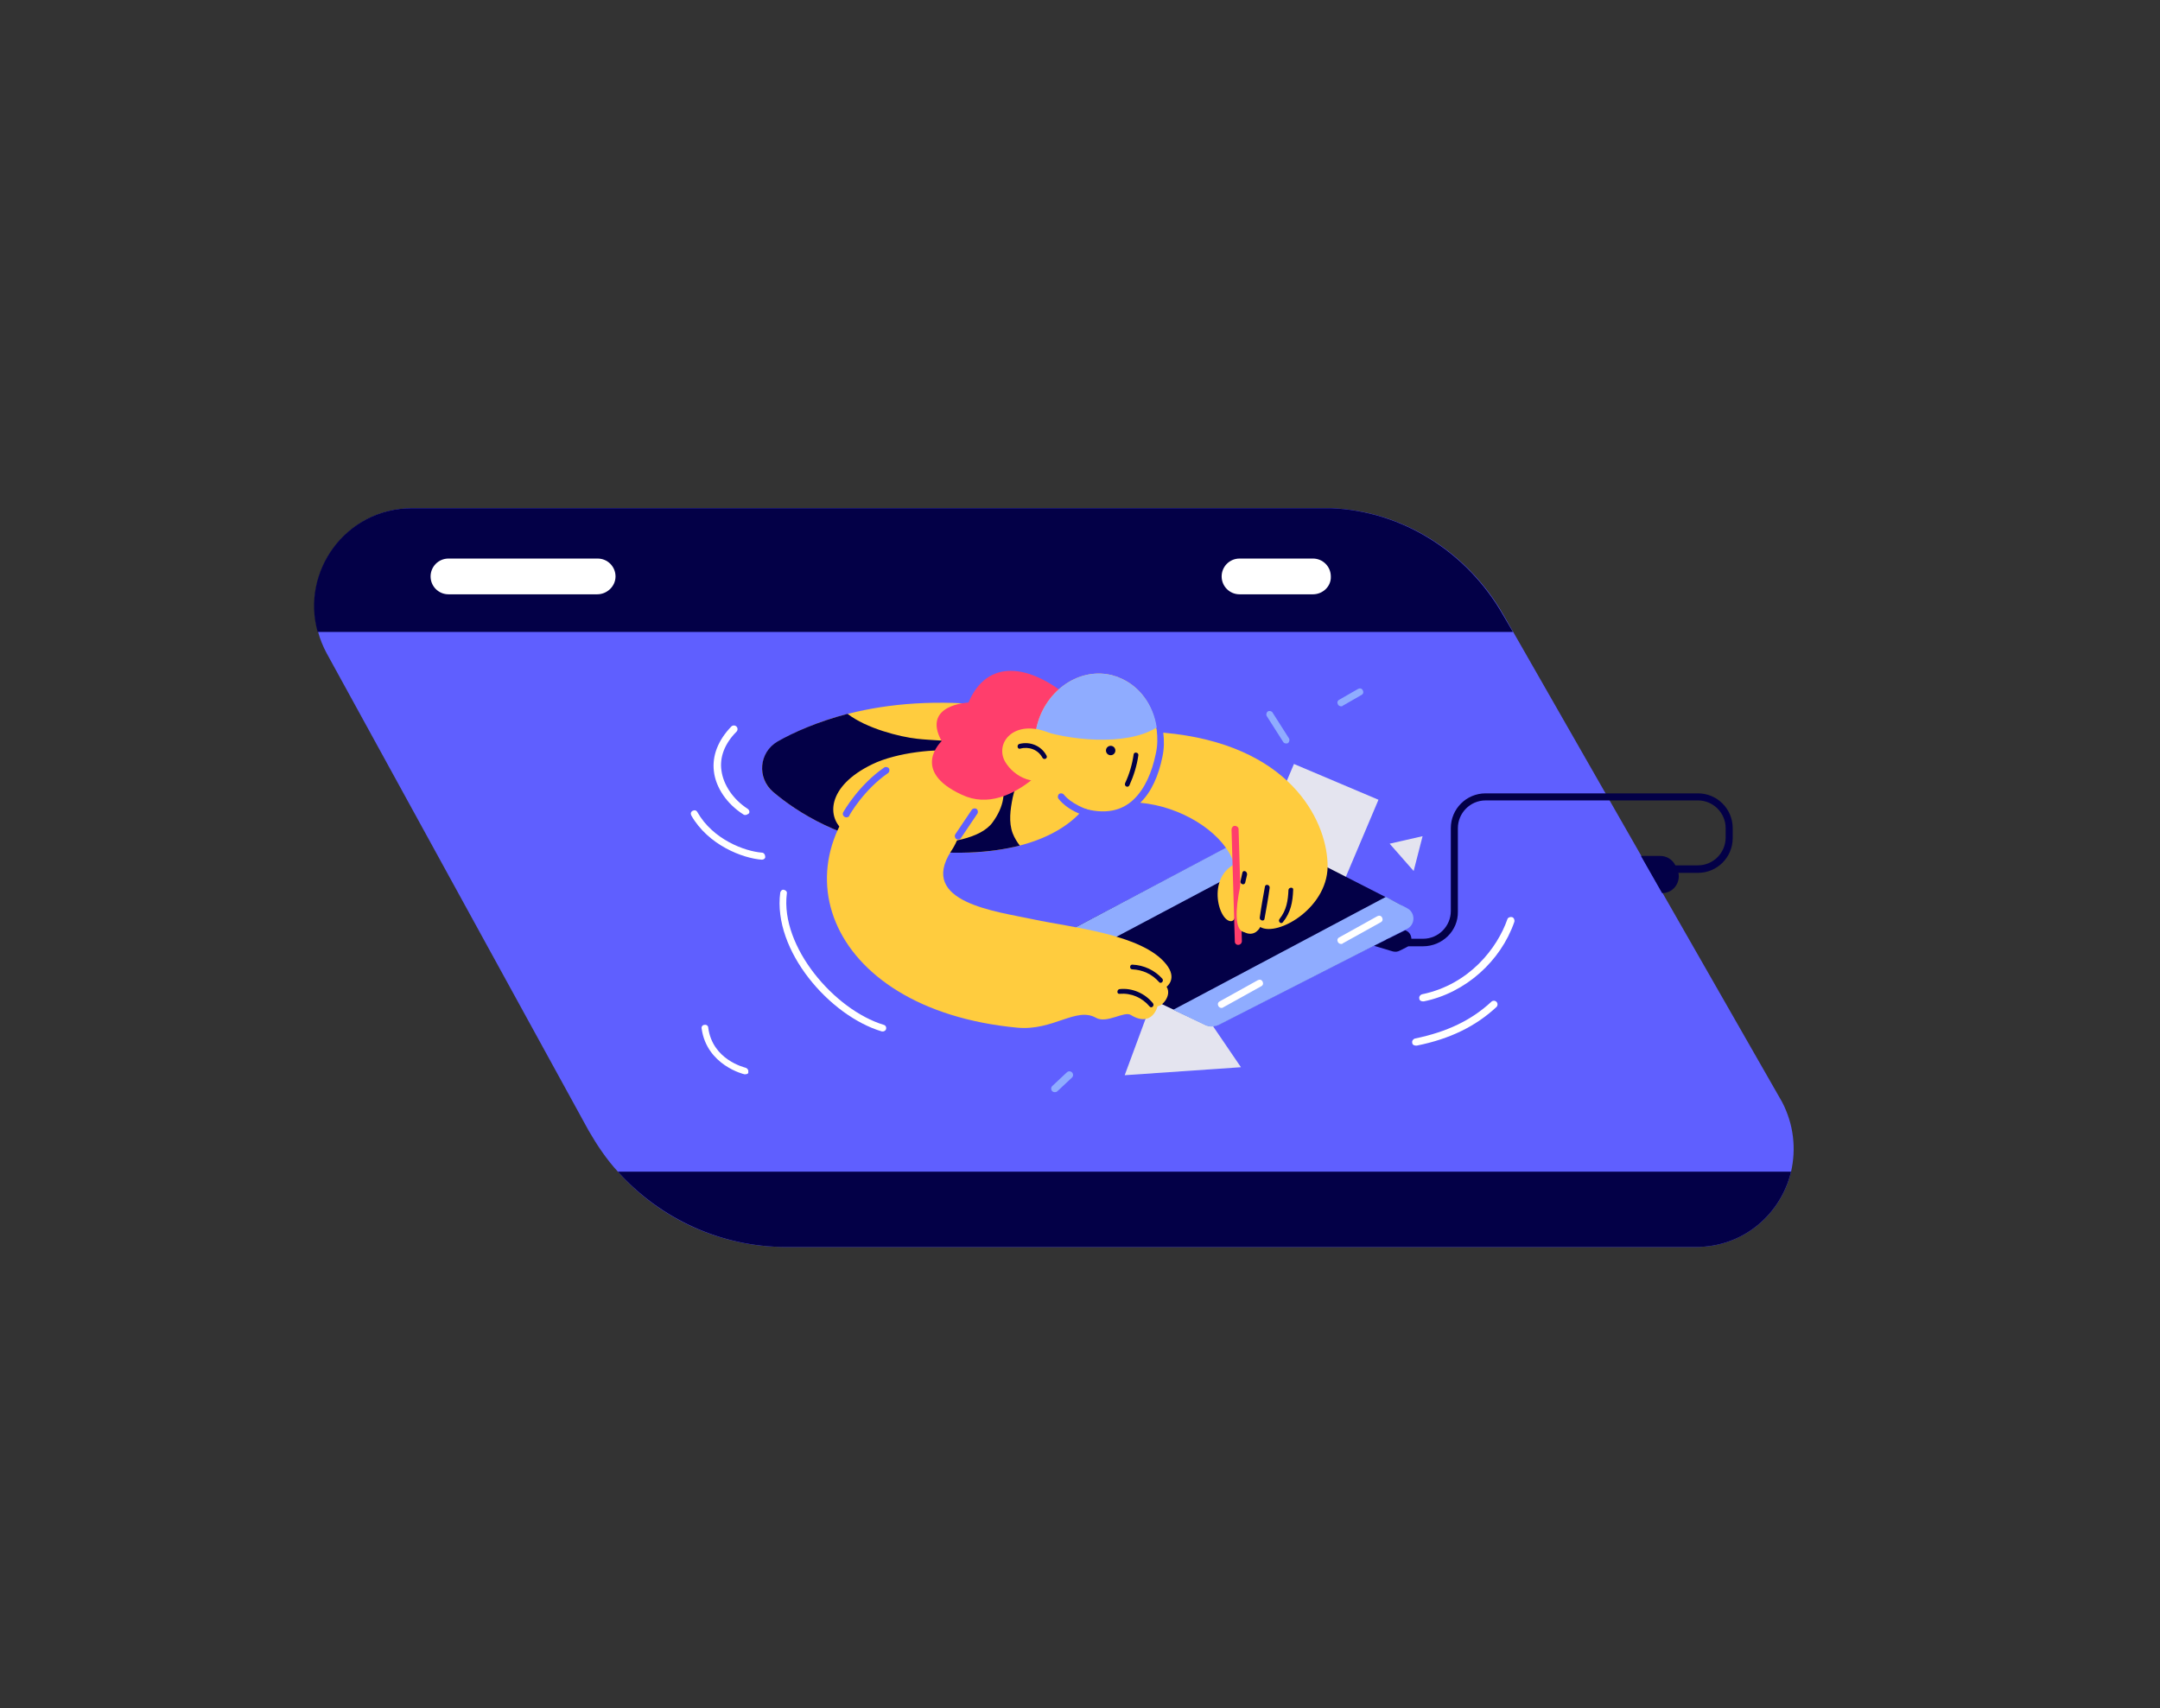 <?xml version="1.0" encoding="utf-8"?>
<!-- Generator: Adobe Illustrator 21.0.2, SVG Export Plug-In . SVG Version: 6.00 Build 0)  -->
<svg version="1.1" id="Слой_1" xmlns="http://www.w3.org/2000/svg" xmlns:xlink="http://www.w3.org/1999/xlink" x="0px" y="0px"
	 viewBox="0 0 459 363" style="enable-background:new 0 0 459 363;" xml:space="preserve">
<rect x="0" y="0" width="459" height="363" fill="#333333" stroke="none"/>
<style type="text/css">
	.st0{fill:#5F5FFF;}
	.st1{fill:#030047;}
	.st2{fill:#FFFFFF;}
	.st3{fill:#FFCC3E;}
	.st4{fill:#E4E4EF;}
	.st5{fill:#8FACFF;}
	.st6{fill:#FF3E6C;}
</style>
<g id="_x32_">
	<g id="Bottom_31_">
		<g id="Tablet_4_">
			<g>
				<path class="st0" d="M380.6,249c-2.1,8.8-9.9,16-20.2,16H167c-13.8,0-26.7-5.9-35.7-16c-2.4-2.6-4.4-5.6-6.2-8.7L69.4,138.8
					c-0.8-1.5-1.4-3-1.8-4.5c-3.6-12.8,5.9-26.3,20.1-26.3h193.3c0.6,0,1.3,0,1.9,0c15.3,0.6,29,9.4,36.6,22.7l59.2,103.5
					C381.2,239,381.7,244.2,380.6,249z"/>
			</g>
			<g>
				<path class="st1" d="M321.5,134.3H67.5c-3.6-12.8,5.9-26.3,20.1-26.3c0,0,194.6,0,195.2,0c15.3,0.6,29,9.4,36.6,22.7
					L321.5,134.3z"/>
			</g>
			<g>
				<path class="st1" d="M380.6,249c-2.1,8.8-9.9,16-20.2,16H167c-13.8,0-26.7-6-35.7-16H380.6z"/>
			</g>
			<g>
				<path class="st2" d="M126.9,126.3H95.3c-2.1,0-3.8-1.7-3.8-3.8v0c0-2.1,1.7-3.8,3.8-3.8h31.7c2.1,0,3.8,1.7,3.8,3.8v0
					C130.8,124.6,129,126.3,126.9,126.3z"/>
			</g>
			<g>
				<path class="st2" d="M279,126.3h-15.6c-2.1,0-3.8-1.7-3.8-3.8v0c0-2.1,1.7-3.8,3.8-3.8H279c2.1,0,3.8,1.7,3.8,3.8v0
					C282.9,124.6,281.1,126.3,279,126.3z"/>
			</g>
		</g>
		<g id="Body_43_">
			<g>
				<path class="st3" d="M219.4,151.3c-27.5-5.3-45.3,1.3-54.1,6.3c-4,2.3-4.5,7.8-1,10.7c5.3,4.5,14.5,10.2,28.1,12.1
					c23.6,3.3,37-3.8,40.4-12.8C236.3,158.7,225.9,152.5,219.4,151.3z"/>
			</g>
			<g>
				<path class="st1" d="M215.2,177.1c-0.9-2.4-0.5-5.1,0-7.6c0.5-2.4,1.7-4.1,0.4-6.2c-3.9-6.3-14.7-5.6-20.7-6.3
					c-3.7-0.4-10.8-2.2-14.8-5.3c-6.4,1.7-11.4,3.9-14.9,5.9c-3.9,2.3-4.4,7.7-0.9,10.7c5.3,4.5,14.5,10.2,28.1,12.1
					c9.9,1.4,18,0.9,24.3-0.7C216.1,178.9,215.6,178.1,215.2,177.1z"/>
			</g>
		</g>
		<g id="Waves_2_">
			<g>
				<path class="st2" d="M187.6,219.2c-0.1,0-0.1,0-0.2,0c-11.1-3.3-23.2-17.2-21.6-29.5c0.1-0.4,0.4-0.7,0.8-0.6
					c0.4,0.1,0.7,0.4,0.6,0.8c-1.4,11.3,10.1,24.7,20.6,27.9c0.4,0.1,0.6,0.5,0.5,0.9C188.2,219,187.9,219.2,187.6,219.2z"/>
			</g>
			<g>
				<path class="st2" d="M158.4,173.2c-0.1,0-0.3,0-0.4-0.1c-3.5-2.2-5.9-5.7-6.3-9.2c-0.4-3.3,0.9-6.6,3.7-9.5
					c0.3-0.3,0.8-0.3,1.1,0c0.3,0.3,0.3,0.8,0,1.1c-2.5,2.5-3.6,5.4-3.2,8.2c0.4,3.1,2.5,6.2,5.6,8.2c0.3,0.2,0.5,0.7,0.2,1
					C158.9,173,158.7,173.2,158.4,173.2z"/>
			</g>
			<g>
				<path class="st2" d="M161.9,182.7C161.9,182.7,161.9,182.7,161.9,182.7c-4.1-0.3-11.4-3.1-15-9.4c-0.2-0.4-0.1-0.8,0.3-1
					c0.4-0.2,0.8-0.1,1,0.3c3.3,5.8,10,8.3,13.7,8.6c0.4,0,0.7,0.4,0.7,0.8C162.7,182.4,162.3,182.7,161.9,182.7z"/>
			</g>
			<g>
				<path class="st2" d="M158.4,228.3c-0.1,0-0.1,0-0.2,0c-0.1,0-8-1.9-9.1-9.7c-0.1-0.4,0.2-0.8,0.6-0.8c0.4-0.1,0.8,0.2,0.8,0.6
					c0.9,6.8,7.6,8.4,7.9,8.5c0.4,0.1,0.7,0.5,0.6,0.9C159.1,228.1,158.8,228.3,158.4,228.3z"/>
			</g>
			<g>
				<path class="st2" d="M302.3,212.8c-0.3,0-0.7-0.2-0.7-0.6c-0.1-0.4,0.2-0.8,0.6-0.9c10.1-2.1,16-9.9,18.1-15.9
					c0.1-0.4,0.6-0.6,1-0.5c0.4,0.1,0.6,0.6,0.5,1c-2.9,8.4-10.4,15.1-19.2,16.9C302.4,212.8,302.3,212.8,302.3,212.8z"/>
			</g>
			<g>
				<path class="st2" d="M300.8,222.2c-0.3,0-0.7-0.2-0.7-0.6c-0.1-0.4,0.2-0.8,0.6-0.9c6.8-1.4,12-3.9,16.2-7.8
					c0.3-0.3,0.8-0.3,1.1,0c0.3,0.3,0.3,0.8,0,1.1c-4.4,4.1-9.9,6.8-16.9,8.2C300.9,222.2,300.9,222.2,300.8,222.2z"/>
			</g>
		</g>
	</g>
	<g id="Background_28_">
		<g id="Objects_46_">
			<g>
				<polygon class="st4" points="248.1,203.9 239,228.5 263.7,226.8 				"/>
			</g>
			<g>
				
					<rect x="270.3" y="165.3" transform="matrix(0.39 -0.921 0.921 0.39 9.702 364.796)" class="st4" width="19.5" height="19.5"/>
			</g>
			<g>
				<polygon class="st4" points="300.4,185.1 295.3,179.3 302.3,177.7 				"/>
			</g>
		</g>
		<g>
			<path class="st5" d="M273.3,158c-0.2,0-0.5-0.1-0.6-0.3l-3.5-5.5c-0.2-0.3-0.1-0.8,0.2-1c0.3-0.2,0.8-0.1,1,0.2l3.5,5.5
				c0.2,0.3,0.1,0.8-0.2,1C273.6,158,273.5,158,273.3,158z"/>
		</g>
		<g>
			<path class="st5" d="M285,150.1c-0.3,0-0.5-0.1-0.7-0.4c-0.2-0.4-0.1-0.8,0.3-1l4-2.3c0.4-0.2,0.8-0.1,1,0.3
				c0.2,0.4,0.1,0.8-0.3,1l-4,2.3C285.3,150.1,285.1,150.1,285,150.1z"/>
		</g>
		<g>
			<path class="st5" d="M224.1,232.1c-0.2,0-0.4-0.1-0.5-0.2c-0.3-0.3-0.3-0.8,0-1.1l3.1-2.9c0.3-0.3,0.8-0.3,1.1,0
				c0.3,0.3,0.3,0.8,0,1.1l-3.1,2.9C224.5,232.1,224.3,232.1,224.1,232.1z"/>
		</g>
	</g>
	<g id="Top_30_">
		<g id="Hand__x2B__Laptop_2_">
			<g>
				<path class="st1" d="M265.7,177.5L227,197.9c-2.6,1.4-2.4,5.1,0.3,6.2l28.9,13.7c0.9,0.4,1.9,0.3,2.8-0.1l38.3-19.5
					c2.5-1.3,2.5-4.9,0-6.1l-28.6-14.6C267.8,176.9,266.6,176.9,265.7,177.5z"/>
			</g>
			<g>
				<path class="st5" d="M227.6,204.2l46-24.4l-4.8-2.4c-1-0.5-2.2-0.5-3.1,0L227,197.9c-2.6,1.4-2.4,5.1,0.3,6.2L227.6,204.2z"/>
			</g>
			<g>
				<path class="st5" d="M294.5,190.6l-45.2,24l6.9,3.3c0.9,0.4,1.9,0.3,2.8-0.1l40-20.4c1.8-0.9,1.8-3.5,0-4.4L294.5,190.6z"/>
			</g>
			<g>
				<g>
					<path class="st3" d="M265.5,182.7c-9.4,1.2-7.1,12.1-4.3,13c2.2,0.7,1.1-4.7,1.1-4.7l7.4-1.4L265.5,182.7z"/>
				</g>
				<g>
					<path class="st3" d="M267.8,197c0,0-1.1,2.4-3.6,1c-3-1.7,0.9-8.4-2.4-15.6c-2.6-5.8-10.8-11-19.5-11.8
						c2.4-2.3,3.9-5.8,4.7-9.7c0.4-1.8,0.4-3.5,0.2-5.2c26.9,2.4,34.5,18.5,34.9,27.6C282.7,192.7,271.5,199.2,267.8,197z"/>
				</g>
				<g>
					<path class="st6" d="M263.1,200.8c-0.4,0-0.7-0.3-0.7-0.7l-0.7-23.8c0-0.4,0.3-0.8,0.7-0.8c0.4,0,0.8,0.3,0.8,0.7l0.7,23.8
						C263.9,200.4,263.6,200.8,263.1,200.8C263.1,200.8,263.1,200.8,263.1,200.8z"/>
				</g>
				<g>
					<path class="st1" d="M264,185.5c-0.1,0.6-0.3,1.2-0.4,1.8c-0.1,0.6,0.8,0.9,1,0.3l0.4-1.7C265.1,185.1,264.1,184.8,264,185.5z"
						/>
				</g>
				<g>
					<path class="st1" d="M268.8,188.4c-0.4,2.2-0.8,4.4-1.1,6.6c-0.1,0.6,0.9,0.9,1,0.3c0.4-2.2,0.8-4.4,1.1-6.6
						C269.9,188,268.9,187.8,268.8,188.4z"/>
				</g>
			</g>
			<g>
				<path class="st1" d="M273.8,189.1c-0.1,2.3-0.4,4.3-1.9,6.2c-0.4,0.5,0.3,1.2,0.7,0.7c1.7-2.1,2.1-4.3,2.2-6.9
					C274.9,188.5,273.9,188.5,273.8,189.1z"/>
			</g>
			<g>
				<path class="st2" d="M259.6,214.2c-0.3,0-0.5-0.1-0.7-0.4c-0.2-0.4-0.1-0.8,0.3-1l8.1-4.5c0.4-0.2,0.8-0.1,1,0.3
					c0.2,0.4,0.1,0.8-0.3,1l-8.1,4.5C259.8,214.2,259.7,214.2,259.6,214.2z"/>
			</g>
			<g>
				<path class="st2" d="M285,200.6c-0.3,0-0.5-0.1-0.7-0.4c-0.2-0.4-0.1-0.8,0.3-1l8.1-4.5c0.4-0.2,0.8-0.1,1,0.3
					c0.2,0.4,0.1,0.8-0.3,1l-8.1,4.5C285.3,200.6,285.1,200.6,285,200.6z"/>
			</g>
			<g>
				<path class="st3" d="M263.6,188.1c-1.2,5.5-1.1,9.3,0.5,9.9C265.8,198.6,263.6,188.1,263.6,188.1z"/>
			</g>
		</g>
		<g id="Hand_36_">
			<g>
				<path class="st3" d="M185.4,162.4c-9.8,4.7-9.8,11.5-5.9,14.3s26.4,4.9,31.4-1.9c5-6.8,1.9-13.4-7.8-15.1
					C199.4,159,190.5,159.9,185.4,162.4z"/>
			</g>
			<g>
				<path class="st3" d="M195.9,161.5c-1.9-0.7-4-0.5-5.6,0.7c-26.9,19.1-15.6,52.3,25.9,56.2c7.6,0.7,12.5-4.5,16.7-2.1
					c2.3,1.3,6-1.5,7.4-0.6c4.6,2.8,5.7-1.9,5.7-1.9c0.8,0.2,3.1-2.2,1.9-4.1c0,0,2.4-1.7-0.1-4.8c-5.1-6.4-20.2-7.8-28.1-9.5
					s-24.6-3.6-17.6-14.5c0.1-0.1,0.1-0.2,0.2-0.3c4.4-6.9,0.6-13.4-7.1-16.3L195.9,161.5z"/>
			</g>
			<g>
				<path class="st1" d="M245,213.2c-1.7-2.1-4.4-3.3-7.1-3c-0.6,0.1-0.6,1.1,0,1c2.5-0.2,4.8,0.8,6.4,2.7
					C244.7,214.4,245.4,213.7,245,213.2z"/>
			</g>
			<g>
				<path class="st1" d="M247,208c-1.6-1.8-3.9-2.9-6.4-3c-0.6,0-0.6,1,0,1c2.2,0.1,4.2,1,5.7,2.7C246.7,209.2,247.4,208.5,247,208z
					"/>
			</g>
			<g>
				<path class="st0" d="M179.9,173.7c-0.1,0-0.3,0-0.4-0.1c-0.4-0.2-0.5-0.7-0.3-1c0.1-0.2,3.3-5.8,8.7-9.5c0.3-0.2,0.8-0.1,1,0.2
					c0.2,0.3,0.1,0.8-0.2,1c-5.1,3.5-8.2,8.9-8.2,9C180.5,173.5,180.2,173.7,179.9,173.7z"/>
			</g>
			<g>
				<path class="st0" d="M203.6,178.4c-0.1,0-0.3,0-0.4-0.1c-0.3-0.2-0.4-0.7-0.2-1l3.5-5.2c0.2-0.3,0.7-0.4,1-0.2
					c0.3,0.2,0.4,0.7,0.2,1l-3.5,5.2C204.1,178.3,203.9,178.4,203.6,178.4z"/>
			</g>
		</g>
		<g id="Wire">
			<g>
				<path class="st1" d="M302.4,201.1h-7.2c-0.4,0-0.8-0.3-0.8-0.8s0.3-0.8,0.8-0.8h7.2c3.3,0,5.9-2.7,5.9-5.9V176
					c0-4.1,3.3-7.4,7.4-7.4h45.1c4.1,0,7.4,3.3,7.4,7.4v2.1c0,4.1-3.3,7.4-7.4,7.4h-8.1c-0.4,0-0.8-0.3-0.8-0.8s0.3-0.8,0.8-0.8h8.1
					c3.3,0,5.9-2.7,5.9-5.9V176c0-3.3-2.7-5.9-5.9-5.9h-45.1c-3.3,0-5.9,2.7-5.9,5.9v17.7C309.9,197.8,306.5,201.1,302.4,201.1z"/>
			</g>
			<g>
				<path class="st1" d="M292,201l4,1.2c0.5,0.1,1,0.1,1.5-0.2l1.4-0.7c1.5-0.8,1.3-3.1-0.3-3.6l0,0L292,201z"/>
			</g>
			<g>
				<path class="st1" d="M348.7,181.9l4.5,7.9h0c2.7,0,4.4-2.9,3.1-5.3l-0.4-0.8c-0.6-1.1-1.8-1.8-3.1-1.8H348.7z"/>
			</g>
		</g>
		<g id="Head_55_">
			<g>
				<path class="st6" d="M227.2,148.2c-8.5-7.1-17.4-8.3-21.4,1.1c0,0-10,0.4-5.7,8.2c0,0-6.8,6.3,4.3,11.4
					c11,5.2,21.8-10.5,21.8-10.5L227.2,148.2z"/>
			</g>
			<g>
				<path class="st3" d="M245.6,160.2c-0.8,3.9-2.3,7.4-4.7,9.7c-2.5,2.4-6.1,3.3-11,1.8c-6.6-2-11.4-9-9.7-16.8c0,0,0,0,0,0
					c1.6-7.8,8.7-13,15.7-11.5c0.2,0,0.5,0.1,0.7,0.2c0.4,0.1,0.8,0.2,1.2,0.4c4.3,1.7,7.3,5.8,7.9,10.7c0,0.1,0.1,0.3,0.1,0.4
					C246,156.7,246,158.5,245.6,160.2z"/>
			</g>
			<g>
				<path class="st5" d="M245.8,154.6c-6.5,4.1-19.1,2.7-25.6,0.3h0c0,0,0,0,0,0c1.6-7.8,8.7-13,15.7-11.5c0.2,0,0.5,0.1,0.7,0.2
					c0.4,0.1,0.8,0.2,1.2,0.4C242.1,145.7,245.1,149.8,245.8,154.6z"/>
			</g>
			<g>
				
					<ellipse transform="matrix(0.822 -0.569 0.569 0.822 -48.756 162.812)" class="st1" cx="236.1" cy="159.4" rx="1" ry="1"/>
			</g>
			<g>
				<path class="st3" d="M223.1,155.8c-7.6-3.2-11.8,2.1-9.5,6.1c1.9,3.2,6.5,5.7,11.1,2.8C229.2,161.7,223.1,155.8,223.1,155.8z"/>
			</g>
			<g>
				<path class="st1" d="M222.4,160.6c-1.1-2.1-3.5-3.1-5.8-2.5c-0.6,0.2-0.4,1.2,0.2,1c1.8-0.5,3.8,0.2,4.7,1.9
					C221.8,161.6,222.7,161.2,222.4,160.6z"/>
			</g>
			<g>
				<path class="st1" d="M240,166.9c0.9-2,1.6-4.2,1.9-6.4c0.1-0.6-0.9-0.8-1-0.2c-0.3,2.1-0.9,4.2-1.8,6.1
					C238.8,167.1,239.7,167.5,240,166.9z"/>
			</g>
			<g>
				<path class="st0" d="M231.8,173.7c-0.1,0-0.1,0-0.2,0c-5-1.4-6.6-3.9-6.7-4c-0.2-0.3-0.1-0.8,0.2-1c0.3-0.2,0.8-0.1,1,0.2
					c0,0,1.5,2.1,5.8,3.4c0.4,0.1,0.6,0.5,0.5,0.9C232.4,173.4,232.1,173.7,231.8,173.7z"/>
			</g>
		</g>
	</g>
</g>
</svg>
